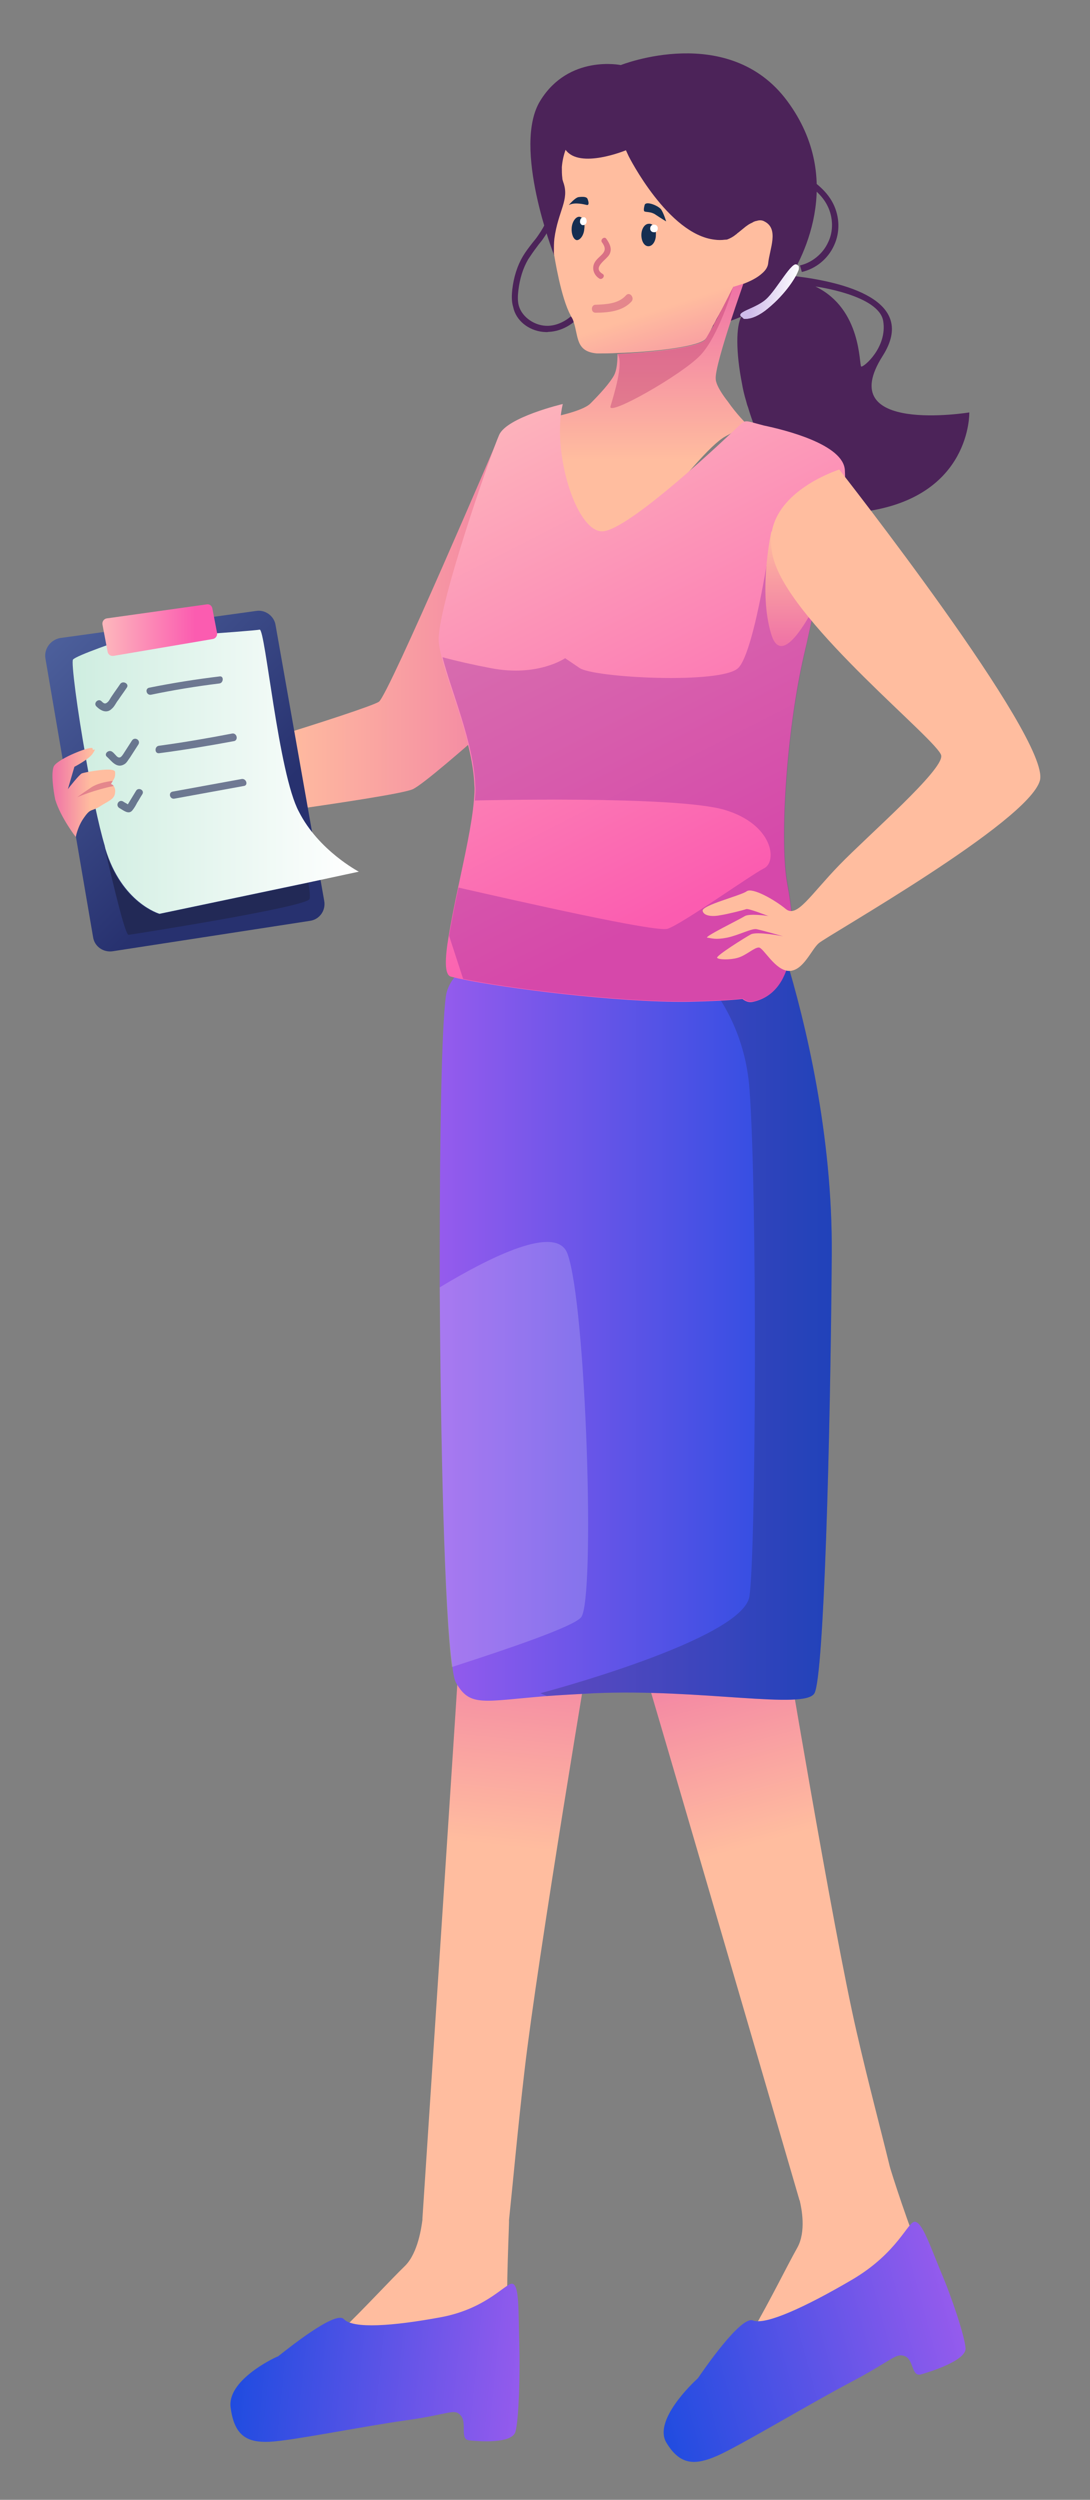 <?xml version="1.0" encoding="utf-8"?>
<!-- Generator: Adobe Illustrator 27.0.0, SVG Export Plug-In . SVG Version: 6.00 Build 0)  -->
<svg version="1.1" id="Layer_1" xmlns="http://www.w3.org/2000/svg" xmlns:xlink="http://www.w3.org/1999/xlink" x="0px" y="0px"
	 viewBox="0 0 233 534" style="enable-background:new 0 0 233 534;" xml:space="preserve">
<rect x="0" y="0" width="233" height="534" fill="#808080" stroke="none"/>
<style type="text/css">
	.st0{fill:url(#SVGID_1_);}
	.st1{fill:url(#SVGID_00000088855867827634177800000005254471610635423622_);}
	.st2{fill:url(#SVGID_00000126308608351655226820000012473975452558715785_);}
	.st3{fill:url(#SVGID_00000106123465679089649010000014808655244376565900_);}
	.st4{fill:url(#SVGID_00000164505348090342439620000014070327064347273364_);}
	.st5{opacity:0.28;}
	.st6{fill:#222956;}
	.st7{opacity:0.18;fill:#FFFFFF;}
	.st8{fill:#4C2359;}
	.st9{fill:url(#SVGID_00000157306234443081756400000000645422263041493915_);}
	.st10{fill:#152E51;}
	.st11{fill:#FFFFFF;}
	.st12{fill:url(#SVGID_00000143595202036369121120000016848875603899337906_);}
	.st13{fill:url(#SVGID_00000098221440577735255920000015058353796017598083_);}
	.st14{opacity:0.62;fill:#C14276;}
	.st15{fill:url(#SVGID_00000171698340794876446230000016864695987387966879_);}
	.st16{fill:url(#SVGID_00000155826634135430542480000009086939554892310686_);}
	.st17{fill:url(#SVGID_00000117654053363041743100000010983861114643370368_);}
	.st18{opacity:0.43;fill:#C14276;}
	.st19{fill:url(#SVGID_00000101065245089056179890000007223137291100873372_);}
	.st20{fill:url(#SVGID_00000031886352695253527470000015699434610001186984_);}
	.st21{opacity:0.36;fill:#98269E;}
	.st22{fill:url(#SVGID_00000091725968685575408600000006377724972370453658_);}
	.st23{fill:url(#SVGID_00000056399631200354522500000011268913767818212795_);}
	.st24{fill:url(#SVGID_00000128468992792319323340000010832193092458569635_);}
	.st25{fill:url(#SVGID_00000172404991799768028340000000465644978833097885_);}
	.st26{fill:url(#SVGID_00000132070510555219759010000005031026022600771747_);}
	.st27{opacity:0.61;}
	.st28{fill:url(#SVGID_00000014616912531247866620000004073459468966139036_);}
</style>
<g>
	
		<linearGradient id="SVGID_1_" gradientUnits="userSpaceOnUse" x1="1110.518" y1="272.541" x2="1110.518" y2="446.577" gradientTransform="matrix(-1.148 0.313 0.258 0.944 1339.279 -258.2)">
		<stop  offset="0" style="stop-color:#EF72A6"/>
		<stop  offset="0.31" style="stop-color:#FFBD9F"/>
	</linearGradient>
	<path class="st0" d="M197.5,483.2c3.1,7,5.5,10,4.1,13.3c-1.3,3.3-16.6,5.4-23.6,9.9c-7,4.6-26.4,15.1-28.9,11.6
		c-2.5-3.5-1.4-6.5,0.5-7.6c1.9-1.1,7.4-5.7,11.2-12.4c3.9-6.7,7.3-13.7,9.6-17.8c2-3.5,0.9-8.6,0.6-9.9c0-0.2-0.1-0.3-0.1-0.3
		c-9.5-32.6-30.5-104.4-32.8-112.1c-0.1-0.4,0-0.9,0.2-1.2c3-3.5,20.3-23.3,27.9-14.5c0.1,0.2,0.2,0.4,0.3,0.6
		c0.9,5.3,11.5,69.1,16.6,91.2c2.5,10.9,5.2,21,7.1,28.8c0,0,0,0,0,0C190.3,463.3,194.4,476.3,197.5,483.2z"/>
	<g>
		<g>
			
				<linearGradient id="SVGID_00000063633373682791779930000006217347457551763119_" gradientUnits="userSpaceOnUse" x1="1086.611" y1="433.964" x2="1143.216" y2="433.964" gradientTransform="matrix(-1.148 0.313 0.258 0.944 1339.301 -258.441)">
				<stop  offset="0" style="stop-color:#955BED"/>
				<stop  offset="1" style="stop-color:#204CE0"/>
			</linearGradient>
			<path style="fill:url(#SVGID_00000063633373682791779930000006217347457551763119_);" d="M149.2,508c-0.1,0.1-0.1,0.1-0.2,0.2
				c-1,0.9-9.3,8.8-6.6,13.5c2.9,4.9,6.1,5,10.9,2.9c4.8-2.1,19.4-10.9,28.5-15.7c9.1-4.8,9.6-6.3,11.6-5.6c2,0.8,1.4,4.5,3.5,3.9
				c2.1-0.6,9.7-3,9.5-5.6c-0.2-2.6-2.9-10.8-5.4-16.6c-2.4-5.9-3.9-10.2-5.4-10.4c-1.5-0.2-3.6,6.6-13.5,12.4
				c-9.9,5.8-18.4,9.7-21.1,8.7C158.4,494.5,150.1,506.7,149.2,508z"/>
		</g>
	</g>
	
		<linearGradient id="SVGID_00000036965079515329390020000009123337220723696769_" gradientUnits="userSpaceOnUse" x1="1294.569" y1="349.708" x2="1294.569" y2="532.425" gradientTransform="matrix(-1.024 -0.105 -0.102 0.995 1462.704 124.849)">
		<stop  offset="0" style="stop-color:#EF72A6"/>
		<stop  offset="0.31" style="stop-color:#FFBD9F"/>
	</linearGradient>
	<path style="fill:url(#SVGID_00000036965079515329390020000009123337220723696769_);" d="M108.5,497.5c0.4,8.3,1.4,12.3-0.8,15
		c-2.2,2.7-15.8-1.2-23.2,0.7c-7.4,1.8-27.2,4.8-28.2,0.3c-1-4.5,0.9-7.1,2.9-7.4c2-0.3,8.1-2.8,13.5-8c5.4-5.2,10.6-10.9,13.9-14.1
		c2.8-2.8,3.5-8.4,3.7-9.8c0-0.2,0-0.3,0-0.3c2.4-36.6,7.7-117.3,8.2-125.9c0-0.5,0.3-0.9,0.6-1.1c3.7-2.4,24.7-15.5,28.3-3.6
		c0.1,0.2,0.1,0.5,0,0.7c-1,5.7-12.5,74.2-15.3,98.5c-1.4,12-2.4,23.2-3.3,31.8c0,0,0,0,0,0C108.9,474.6,108.1,489.3,108.5,497.5z"
		/>
	<g>
		<g>
			
				<linearGradient id="SVGID_00000075843432795223170550000010599957812646326949_" gradientUnits="userSpaceOnUse" x1="1267.486" y1="518.579" x2="1327.002" y2="518.579" gradientTransform="matrix(-1.024 -0.105 -0.102 0.995 1462.602 125.538)">
				<stop  offset="0" style="stop-color:#955BED"/>
				<stop  offset="1" style="stop-color:#204CE0"/>
			</linearGradient>
			<path style="fill:url(#SVGID_00000075843432795223170550000010599957812646326949_);" d="M59.5,503.3c-0.1,0.1-0.1,0.1-0.2,0.1
				c-1.2,0.5-10.8,5.2-10,10.9c0.8,6.1,3.6,7.5,8.3,7.3c4.7-0.2,20-3.3,29.3-4.6c9.3-1.3,10.2-2.6,11.6-1c1.4,1.6-0.3,5.1,1.8,5.3
				c2,0.2,9.2,0.8,9.9-1.9c0.7-2.7,1-12,0.8-18.9c-0.2-6.9,0-11.9-1.3-12.6c-1.2-0.8-5.2,5.2-15.5,7.1c-10.3,1.9-18.7,2.5-20.7,0.4
				C71.7,493.4,60.7,502.4,59.5,503.3z"/>
		</g>
	</g>
	<g>
		
			<linearGradient id="SVGID_00000000919015795838817140000007120915814459408821_" gradientUnits="userSpaceOnUse" x1="94.007" y1="277.43" x2="177.772" y2="277.43">
			<stop  offset="0" style="stop-color:#955BED"/>
			<stop  offset="1" style="stop-color:#204CE0"/>
		</linearGradient>
		<path style="fill:url(#SVGID_00000000919015795838817140000007120915814459408821_);" d="M177.8,268c-0.3,40.3-1.7,90.1-3.7,93.7
			c-2,3.6-24.4-1-47.1,0c-3.9,0.2-7.3,0.4-10.1,0.6c-13.7,1.1-16.4,2.4-19.4-2.8c-0.3-0.5-0.6-1.7-0.8-3.6
			C95,344.4,94.2,308.3,94,275c0-2.4,0-4.8,0-7.2c0-25.5,0.4-48.2,1.3-54.9c1.4-10.8,27-16.4,46.4-19.1c12.1-1.7,21.8-2.3,21.8-2.3
			s1.9,4.8,4.4,12.9C172.2,218.4,178,242.4,177.8,268z"/>
	</g>
	<g class="st5">
		<path class="st6" d="M177.8,268c-0.3,40.3-1.7,90.1-3.7,93.7c-2,3.6-24.4-1-47.1,0c-3.9,0.2-7.3,0.4-10.1,0.6l-1.4-0.6
			c0,0,43.3-11.4,44.7-20.7c1.4-9.3,1.7-86.3,0-108.5c-1.7-22.1-19.1-32-19.1-32c0-2.6,0.2-4.8,0.6-6.9c12.1-1.7,21.8-2.3,21.8-2.3
			s1.9,4.8,4.4,12.9C172.2,218.4,178,242.4,177.8,268z"/>
	</g>
	<path class="st7" d="M124.2,345.5c-1.7,2-15.5,6.7-27.6,10.6C95,344.4,94.2,308.3,94,275c11.1-6.7,25-13.5,27.3-7.2
		C125.3,278.6,127.3,341.9,124.2,345.5z"/>
	<g>
		<path class="st8" d="M171.4,58.1c3-0.7,5.6-2.8,6.9-5.7c1.3-2.8,1.2-6.1-0.2-8.9c-1.6-3.2-4.7-5.2-7.7-7.1
			c-0.6-0.4-1.1-0.7-1.7-1.1c-3-2-6.5-5.2-6.2-9.2l-1.3-0.1c-0.3,4.6,3.5,8.1,6.8,10.3c0.6,0.4,1.1,0.7,1.7,1.1
			c2.8,1.8,5.8,3.7,7.2,6.6c1.2,2.4,1.3,5.4,0.1,7.8c-1.1,2.4-3.4,4.3-6,4.9L171.4,58.1z"/>
		<path class="st8" d="M116.1,70.9c0.4,0,0.7,0.1,1.1,0c3.1-0.1,6.2-2,7.9-5l-1.1-0.7c-1.5,2.6-4.2,4.3-6.8,4.4
			c-2.8,0.1-5.6-1.8-6.3-4.3c-0.3-1.1-0.2-2.3-0.1-3.2c0.3-2.6,1-4.8,2.1-6.7c0.6-0.9,1.2-1.8,1.9-2.7c0.4-0.6,0.9-1.1,1.3-1.7
			c3-4.3,4.5-9.7,4.1-15l-1.3,0.1c0.4,4.9-1,10.1-3.8,14.1c-0.4,0.6-0.8,1.1-1.3,1.7c-0.7,0.9-1.4,1.8-2,2.8c-1.2,2-2,4.5-2.3,7.2
			c-0.1,1-0.2,2.4,0.2,3.7C110.3,68.5,113,70.6,116.1,70.9z"/>
	</g>
	<path class="st8" d="M207.2,88.1c0,0-29.3,4.8-18.5-12.1c7.6-12-8.7-15.8-18.7-17c-0.3,0-0.6-0.1-0.9-0.1c-0.5,0-0.9-0.1-1.3-0.1
		c-2.8-0.3-4.8-0.3-4.9-0.3c0,0,0,0,0,0s0,0,0,0l0,0c0,0.2-0.9,2.9-3.9,8.1c-0.2,0.3-0.4,0.6-0.5,1c0,0,0,0,0,0
		c-1.2,2-1.2,7.7,0.1,14.3c0.2,1.2,0.5,2.5,0.9,3.8c0.1,0.4,0.2,0.8,0.4,1.3c3.5,11.8,11.3,24.1,24.8,22.3
		C207.7,106.2,207.2,88.1,207.2,88.1z M184.1,78.3c-0.5-0.2,0.2-12.3-9.8-17.1c0,0,13.6,1.8,14.5,7.4
		C189.7,74.2,184.6,78.5,184.1,78.3z"/>
	<path class="st8" d="M118.4,54.4c0,0-9-23.1-2.9-32.9c6.1-9.9,17.2-7.6,17.2-7.6s23.1-9.2,35.6,7.7s3.2,34.4-0.9,39.9
		c-4.1,5.5-14.9,8.2-14.9,8.2L118.4,54.4z"/>
	
		<linearGradient id="SVGID_00000176726610870608575970000014587417659639228552_" gradientUnits="userSpaceOnUse" x1="140.302" y1="49.134" x2="153.226" y2="88.829">
		<stop  offset="0.387" style="stop-color:#FFBD9F"/>
		<stop  offset="1" style="stop-color:#EF72A6"/>
	</linearGradient>
	<path style="fill:url(#SVGID_00000176726610870608575970000014587417659639228552_);" d="M164.2,56.3c-0.1,0.8-0.6,1.5-1.3,2.1
		c0,0,0,0,0,0c-1.1,1-2.6,1.7-3.9,2.2c-1.2,0.5-2.2,0.7-2.2,0.7s0,0,0,0c-0.1,0.1-0.4,0.8-0.9,1.7c0,0.1-0.1,0.2-0.1,0.3
		c-0.4,0.7-0.8,1.6-1.3,2.5c-0.1,0.2-0.2,0.4-0.4,0.7c-0.2,0.3-0.3,0.6-0.5,0.9c-0.1,0.2-0.3,0.5-0.4,0.7c0,0.1-0.1,0.1-0.1,0.2
		c-0.2,0.4-0.4,0.8-0.6,1.1h0c-0.1,0.2-0.2,0.3-0.3,0.5c0,0,0,0.1,0,0.1c-0.1,0.1-0.2,0.3-0.2,0.4c-0.4,0.8-0.8,1.5-1.1,1.9
		c-1.1,1.7-11.1,2.9-18.8,3.1c-1.6,0.1-3,0.1-4.3,0.1c0,0-0.1,0-0.2,0c-4.6-0.4-3.9-3.6-5-6.8c-0.1-0.4-0.3-0.8-0.6-1.2
		c0,0,0,0,0-0.1c-2.1-3.7-3.5-12.7-3.6-13.3v0c0-1.2,0-2.2,0.1-3.1c0.8-6,3.3-8.3,1.9-12.1c-0.1-0.3-0.2-0.6-0.2-0.9
		c-0.1-0.7-0.1-1.5-0.1-2.3c0.1-1.3,0.4-2.6,0.8-3.7c3,4.2,12.9,0.1,12.9,0.1c0.2,0.4,0.4,0.9,0.6,1.3c0,0,8.4,16.7,18.4,17.8
		c0.7,0.1,1.4,0.1,2.2,0c0.2,0,0.4,0,0.6-0.1h0c0,0,0,0,0,0c0,0,0,0,0,0c0,0,0,0,0,0c0.5-0.2,1.1-0.5,1.7-1c0,0,0,0,0,0c0,0,0,0,0,0
		c0.2-0.1,0.3-0.3,0.5-0.4c0.5-0.4,1.1-0.9,1.6-1.3c0.4-0.3,0.7-0.5,1.1-0.7c0.3-0.1,0.5-0.3,0.8-0.4c0.1,0,0.2-0.1,0.4-0.1h0
		c0.6-0.2,1.2-0.2,1.7,0.1C166.6,48.9,164.5,53.2,164.2,56.3z"/>
	<g>
		<path class="st10" d="M124.9,48.9c-0.1,1.4-0.9,2.4-1.6,2.4c-0.7-0.1-1.2-1.3-1.1-2.6c0.1-1.4,0.9-2.4,1.6-2.4
			C124.6,46.3,125.1,47.5,124.9,48.9z"/>
		<path class="st10" d="M121.6,43.8c-0.1,0.1,1.3-1.6,2.1-1.7c0.9-0.1,1.7-0.1,1.9,0.4s0.4,1.3-0.1,1.3
			C125,43.7,122.9,43.1,121.6,43.8z"/>
		<path class="st11" d="M125.4,47.3c0,0.5-0.4,0.8-0.8,0.8c-0.4,0-0.7-0.5-0.6-0.9c0-0.5,0.4-0.8,0.8-0.8
			C125.2,46.4,125.4,46.8,125.4,47.3z"/>
	</g>
	<g>
		<path class="st10" d="M140.2,50.2c0,1.3-0.7,2.4-1.6,2.4c-0.9,0-1.5-1.1-1.5-2.4s0.7-2.4,1.6-2.4
			C139.6,47.7,140.3,48.8,140.2,50.2z"/>
		<path class="st10" d="M137.8,43.8c0,0-0.3,1-0.1,1.3c0.2,0.3,1.4,0,2.5,0.8c1.2,0.8,2.2,1.4,2.2,1.4s-0.5-1.7-1.1-2.6
			C140.5,43.8,138,42.9,137.8,43.8z"/>
		<path class="st11" d="M140.6,48.9c0,0.4-0.4,0.8-0.9,0.7c-0.4,0-0.8-0.4-0.7-0.9c0-0.4,0.4-0.8,0.9-0.7
			C140.3,48,140.7,48.4,140.6,48.9z"/>
	</g>
	
		<linearGradient id="SVGID_00000113321270790800034840000009366315311020164255_" gradientUnits="userSpaceOnUse" x1="1010.475" y1="97.719" x2="1011.68" y2="101.421" gradientTransform="matrix(-0.994 -0.105 -0.105 0.994 1174.745 58.026)">
		<stop  offset="0.387" style="stop-color:#FFBD9F"/>
		<stop  offset="1" style="stop-color:#EF72A6"/>
	</linearGradient>
	<path style="fill:url(#SVGID_00000113321270790800034840000009366315311020164255_);" d="M161.8,47.5c-1.5,0.4-3,1.9-4.4,2.9
		C158.5,49.7,160.1,48.8,161.8,47.5z"/>
	
		<linearGradient id="SVGID_00000166633962690674991990000001487819478851961518_" gradientUnits="userSpaceOnUse" x1="1014.22" y1="100.751" x2="1014.229" y2="100.778" gradientTransform="matrix(-0.994 -0.105 -0.105 0.994 1174.745 58.026)">
		<stop  offset="0.387" style="stop-color:#FFBD9F"/>
		<stop  offset="1" style="stop-color:#EF72A6"/>
	</linearGradient>
	<path style="fill:url(#SVGID_00000166633962690674991990000001487819478851961518_);" d="M155.6,51.4
		C155.6,51.4,155.6,51.4,155.6,51.4C155.6,51.4,155.6,51.4,155.6,51.4C155.6,51.4,155.6,51.4,155.6,51.4z"/>
	<path class="st14" d="M129.6,51c0.7,1,1.3,2.1,0.7,3.3c-0.6,1.2-3.8,2.8-1.5,4.2c0.7,0.4-0.1,1.4-0.7,1c-1.1-0.7-1.6-2-1.1-3.2
		c0.8-1.8,3.4-2.2,1.7-4.5C128.2,51.2,129.2,50.4,129.6,51L129.6,51z"/>
	
		<linearGradient id="SVGID_00000071559246687068047940000009143711342911698580_" gradientUnits="userSpaceOnUse" x1="998.626" y1="110.56" x2="1009.918" y2="110.56" gradientTransform="matrix(-0.994 -0.105 -0.105 0.994 1174.745 58.026)">
		<stop  offset="0" style="stop-color:#FFFFFF"/>
		<stop  offset="0.87" style="stop-color:#CFBBEA"/>
	</linearGradient>
	<path style="fill:url(#SVGID_00000071559246687068047940000009143711342911698580_);" d="M158.4,67.6c0.2,0.1,0.4,0.3,0.6,0.5
		c1.1,0.1,2.6-0.3,4.5-1.7c3.9-3,6.4-6.7,7.1-8.5c0.2-0.4,0.2-0.8,0.1-1.1c-0.2-0.1-0.3-0.2-0.3-0.2c-1-1.1-4.3,5.2-6.6,7.3
		C161.6,65.9,157.4,66.6,158.4,67.6z"/>
	
		<linearGradient id="SVGID_00000012449138155524990340000010177369718335621781_" gradientUnits="userSpaceOnUse" x1="998.626" y1="110.56" x2="1009.918" y2="110.56" gradientTransform="matrix(-0.994 -0.105 -0.105 0.994 1174.745 58.026)">
		<stop  offset="0" style="stop-color:#FFFFFF"/>
		<stop  offset="0.87" style="stop-color:#CFBBEA"/>
	</linearGradient>
	<path style="fill:url(#SVGID_00000012449138155524990340000010177369718335621781_);" d="M158.4,67.6c0.2,0.1,0.4,0.3,0.6,0.5
		c1.1,0.1,2.6-0.3,4.5-1.7c3.9-3,6.4-6.7,7.1-8.5c0.2-0.4,0.2-0.8,0.1-1.1c-0.2-0.1-0.3-0.2-0.3-0.2c-1-1.1-4.3,5.2-6.6,7.3
		C161.6,65.9,157.4,66.6,158.4,67.6z"/>
	
		<linearGradient id="SVGID_00000029009354076882312680000006504402574333137327_" gradientUnits="userSpaceOnUse" x1="137.98" y1="60.657" x2="137.98" y2="122.137">
		<stop  offset="0" style="stop-color:#EF72A6"/>
		<stop  offset="0.613" style="stop-color:#FFBD9F"/>
	</linearGradient>
	<path style="fill:url(#SVGID_00000029009354076882312680000006504402574333137327_);" d="M159.6,90.6c0,0-1.7,1.1-4.5,2.6
		c-6.7,3.6-24.2,30.8-31.6,28.8c-10.4-2.7-6.3-32.7-6.3-32.7s7.2-1.3,9-3.1c2-2,4.2-4.4,5.1-6.1c0.5-1,0.7-2.6,0.7-4.5
		c7.7-0.3,17.7-1.5,18.8-3.1c0.1-0.1,0.2-0.3,0.2-0.4c0.3-0.5,0.7-1.2,1.2-2c0.1-0.2,0.2-0.3,0.3-0.5c0-0.1,0.1-0.2,0.1-0.3
		c0.2-0.3,0.3-0.6,0.5-0.9c1.1-2.1,2.3-4.4,3-5.8c0-0.1,0.1-0.2,0.1-0.3c0.3-0.5,0.5-0.9,0.5-1c0,0,0,0,0,0s1-0.3,2.2-0.7
		c-0.2,0.7-1.4,4-2.6,7.7c-1.7,5.2-3.5,11.2-3.3,12.7c0,0.3,0.1,0.6,0.2,0.9c0.4,1.1,1.3,2.5,2.4,3.9c0.9,1.3,1.9,2.5,2.7,3.4
		C159.1,90.1,159.6,90.6,159.6,90.6z"/>
	<path class="st18" d="M130.5,86.8c-0.7,2.3,15.4-6.8,19.3-11c3.8-4.1,6.7-13.8,6.9-14.4c-0.3,0.5-4.3,8.5-5.9,11.1
		c-1.1,1.7-11.1,2.9-18.8,3.1C133.4,77.5,131.2,84.4,130.5,86.8z"/>
	<path class="st18" d="M127.3,66.8c2.7,0,5.8-0.3,7.7-2.4c0.7-0.8-0.4-2.2-1.2-1.3c-1.6,1.8-4.2,1.9-6.4,2
		C126.3,65,126.2,66.8,127.3,66.8L127.3,66.8z"/>
	<path class="st11" d="M179.1,101.8c0.1-0.8,0.2-1.3,0.2-1.3C179.4,101.1,179.3,101.5,179.1,101.8z"/>
	
		<linearGradient id="SVGID_00000112627543267994848310000014053344645500205473_" gradientUnits="userSpaceOnUse" x1="19.777" y1="138.043" x2="123.51" y2="138.043">
		<stop  offset="0.387" style="stop-color:#FFBD9F"/>
		<stop  offset="1" style="stop-color:#EF72A6"/>
	</linearGradient>
	<path style="fill:url(#SVGID_00000112627543267994848310000014053344645500205473_);" d="M106.8,92.9c0,0-23.7,55.5-25.8,57
		c-2.1,1.5-46,15.2-51.6,15.3c-5.6,0.1-9.7-1.5-9.7-1.5l3.4,19.6c0,0,6.8-5.8,8.6-6.1c1.8-0.3,52.4-6.8,56.5-8.6
		c4.1-1.8,35.3-30.5,35.3-30.5L106.8,92.9z"/>
	<g>
		
			<linearGradient id="SVGID_00000019638233993751668810000000452864990010484866_" gradientUnits="userSpaceOnUse" x1="103.329" y1="85.391" x2="168.586" y2="213.363">
			<stop  offset="1.881720e-02" style="stop-color:#FDB6BC"/>
			<stop  offset="0.811" style="stop-color:#FB5CB0"/>
		</linearGradient>
		<path style="fill:url(#SVGID_00000019638233993751668810000000452864990010484866_);" d="M180.6,100.5c0,0,0.1,1.6,0,2.5
			c-0.4,2.4-2.9,6.8-4.1,13.6c-1.3,7.3-2.9,16-4.7,23.5c-3.8,16.6-5.2,40-3.5,48.9c1.7,8.8,2.4,22.8-7.3,25c-0.8,0.2-1.5,0-2.3-0.6
			c-2.8,0.3-6.6,0.5-11.5,0.6c-15.5,0.2-39.8-3-48.3-4.8c-1.2-0.2-2.1-0.5-2.6-0.6c-1.3-0.5-1.2-3.8-0.4-8.6c0.5-3,1.2-6.6,2-10.3
			c1.4-6.6,3-13.7,3.4-18.7c0.1-1.2,0.2-2.3,0.1-3.2c-0.3-9-5.2-20.3-7-27.4c-0.3-1.2-0.5-2.2-0.6-3.2c-0.7-6.5,11.2-40.5,12.9-44.3
			c1.7-3.8,13.6-6.6,13.6-6.6c-2.4,10.1,2.8,27.2,8.4,27.2c5.6,0,27.2-20.6,29-22.3c1.8-1.7,1.3-1.4,5.6-0.3
			C167.6,91.8,180.4,94.9,180.6,100.5z"/>
	</g>
	<path class="st21" d="M171.9,140c-3.8,16.6-5.2,40-3.5,48.9c1.7,8.8,2.4,22.8-7.3,25c-0.8,0.2-1.5,0-2.3-0.6
		c-2.8,0.3-6.6,0.5-11.5,0.6c-15.5,0.2-39.8-3-48.3-4.8l-3-9.2c0.5-3,1.2-6.6,2-10.3c12.8,2.9,42.2,9.6,44.7,8.8
		c3.1-1,17.8-11.5,20.6-12.9c2.9-1.4,2-9.4-8.4-12.5c-10.5-3.1-53.4-2-53.4-2c0.1-1.2,0.2-2.3,0.1-3.2c-0.3-9-5.2-20.3-7-27.4
		c3,0.8,6.5,1.6,10.2,2.3c10.1,2,16-2.1,16-2.1s0,0,3.1,2.1c3.1,2.1,30.3,3.5,33.9,0c3.6-3.5,7.2-29.1,7.2-29.1
		c4.7-0.6,8.6,0.6,11.7,3C175.3,123.8,173.6,132.5,171.9,140z"/>
	
		<linearGradient id="SVGID_00000130631218982143039990000008374647016850068372_" gradientUnits="userSpaceOnUse" x1="170.037" y1="113.539" x2="170.037" y2="137.989">
		<stop  offset="0" style="stop-color:#FFBD9F"/>
		<stop  offset="1" style="stop-color:#EF72A6"/>
	</linearGradient>
	<path style="fill:url(#SVGID_00000130631218982143039990000008374647016850068372_);" d="M164.9,113.5c0,0-2.9,12.9,0,22.1
		c2.9,9.2,11.6-11,11.6-11L164.9,113.5z"/>
	
		<linearGradient id="SVGID_00000036959600629556802910000002798312691931052696_" gradientUnits="userSpaceOnUse" x1="188.341" y1="188.046" x2="197.875" y2="220.461">
		<stop  offset="0.387" style="stop-color:#FFBD9F"/>
		<stop  offset="1" style="stop-color:#EF72A6"/>
	</linearGradient>
	<path style="fill:url(#SVGID_00000036959600629556802910000002798312691931052696_);" d="M222.3,166.7
		c-2.4,8.9-45.7,33.3-47.3,34.8c-1.6,1.4-3.3,5.9-6.3,5.9c-3,0-5.5-5-6.5-5s-2.7,1.7-4.5,2.2c-1.7,0.5-4.2,0.4-4.4,0
		c-0.3-0.4,5.9-4.3,7.2-5c1.3-0.7,6.9,0.4,6.9,0.4s-4.6-1.3-5.6-1.5c-1-0.3-3.9,1.3-6.4,1.8c-2.5,0.5-3.3,0.1-4.2,0
		c-0.9-0.1,6.9-3.9,8-4.6c1-0.6,4.8-0.1,5.1,0c-0.3-0.1-4.3-1.7-4.8-1.5c-0.5,0.2-4.1,1.1-5.5,1.3c-1.4,0.3-3.5,0.3-3.8-0.9
		c-0.3-1.2,8.2-3.3,9.4-4.2c1.2-0.9,6,1.8,8.4,3.8c2.4,1.9,5.2-3,11.4-9.4c6.2-6.4,22.3-20.3,21.8-23.4
		c-0.5-3.1-31.3-27.5-35.7-41.5c-2.8-8.8,3.4-14.2,8.4-17.1c3-1.7,5.5-2.5,5.5-2.5S224.6,157.8,222.3,166.7z"/>
	
		<linearGradient id="SVGID_00000106868952847588813650000016327843154299476664_" gradientUnits="userSpaceOnUse" x1="10.297" y1="137.847" x2="68.208" y2="195.758">
		<stop  offset="0" style="stop-color:#4C5F9B"/>
		<stop  offset="0.696" style="stop-color:#27316F"/>
	</linearGradient>
	<path style="fill:url(#SVGID_00000106868952847588813650000016327843154299476664_);" d="M9.7,140.6l10.2,59.6c0.3,2,2.2,3.3,4.2,3
		l42.2-6.5c2-0.3,3.4-2.2,3-4.3l-10.4-58.9c-0.3-1.9-2.2-3.3-4.1-3l-42,5.8C10.8,136.7,9.4,138.6,9.7,140.6z"/>
	<g>
		
			<linearGradient id="SVGID_00000142891975917066855570000016323569732685675444_" gradientUnits="userSpaceOnUse" x1="15.431" y1="164.863" x2="76.65" y2="164.863">
			<stop  offset="0" style="stop-color:#CEEDE0"/>
			<stop  offset="0.981" style="stop-color:#FFFFFF"/>
		</linearGradient>
		<path style="fill:url(#SVGID_00000142891975917066855570000016323569732685675444_);" d="M76.7,186.2L66,188.5l-31.9,6.7
			c0,0-8.1-2.3-11.6-14c0-0.2-0.1-0.3-0.1-0.5c0,0,0,0,0,0c-1.4-4.7-2.8-11.7-4-18.5c0,0,0-0.1,0-0.1c-1.9-10.5-3.2-20.7-2.8-21.2
			c0.7-0.9,10.5-4.2,10.5-4.2s28.2-1.9,29.4-2.2c1.2-0.3,4,30.8,8.4,38.9C68.1,181.7,76.7,186.2,76.7,186.2z"/>
	</g>
	<g>
		
			<linearGradient id="SVGID_00000016038411374475161070000006296253478022694578_" gradientUnits="userSpaceOnUse" x1="21.805" y1="134.555" x2="46.329" y2="134.555">
			<stop  offset="1.881720e-02" style="stop-color:#FDB6BC"/>
			<stop  offset="0.811" style="stop-color:#FB5CB0"/>
		</linearGradient>
		<path style="fill:url(#SVGID_00000016038411374475161070000006296253478022694578_);" d="M23,139.2l-1.1-5.8
			c-0.1-0.6,0.3-1.2,0.9-1.3l21.4-3c0.6-0.1,1.1,0.3,1.2,0.9l1,5.2c0.1,0.6-0.3,1.2-0.9,1.3l-21.2,3.6
			C23.6,140.2,23.1,139.8,23,139.2z"/>
	</g>
	<g>
		<path class="st6" d="M66.2,192c-0.3,1.7-37.3,7.5-38.7,7.7c-0.7,0.1-3-9.5-5.2-18.9c0,0.2,0.1,0.3,0.1,0.5
			c3.5,11.7,11.6,14,11.6,14l31.9-6.7C66.2,190,66.3,191.4,66.2,192z"/>
	</g>
	<g class="st27">
		<g>
			<path class="st6" d="M23.9,151.4c0.6-0.5,0.9-1.3,1.4-1.9c0.6-0.9,1.2-1.7,1.8-2.6c0.6-0.8-0.8-1.6-1.4-0.8
				c-0.6,0.9-1.2,1.7-1.8,2.6c-0.3,0.4-0.5,0.9-0.8,1.2c-0.6,0.6-0.9,0.4-1.4-0.1c-0.7-0.7-1.8,0.4-1.1,1.1
				C21.5,151.8,22.8,152.5,23.9,151.4z"/>
		</g>
		<g>
			<path class="st6" d="M26.5,163.3c0.6-0.3,0.9-1,1.3-1.5c0.6-0.9,1.2-1.9,1.8-2.8c0.5-0.9-0.8-1.7-1.4-0.8
				c-0.6,0.9-1.2,1.9-1.8,2.8c-0.4,0.6-0.8,1.2-1.5,0.5c-0.3-0.3-0.6-0.7-0.9-0.9c-0.8-0.6-1.9,0.5-1.1,1.1
				C23.8,162.5,24.9,164.2,26.5,163.3z"/>
		</g>
		<g>
			<path class="st6" d="M29.1,168.9c-0.5,0.8-0.9,1.5-1.4,2.3c-0.1,0.2-0.2,0.3-0.3,0.5c0,0,0,0.1-0.1,0.1c-0.3-0.2-0.9-0.5-1-0.6
				c-0.9-0.5-1.7,0.8-0.8,1.4c0.9,0.5,2,1.5,2.8,0.5c0.4-0.5,0.7-1,1-1.6c0.4-0.6,0.7-1.2,1.1-1.8C31,168.8,29.6,168.1,29.1,168.9z"
				/>
		</g>
		<g>
			<path class="st6" d="M46.9,144.5c-5,0.6-10,1.4-15,2.4c-1,0.2-0.6,1.7,0.4,1.5c4.8-1,9.7-1.8,14.6-2.4
				C47.8,145.9,47.9,144.3,46.9,144.5z"/>
		</g>
		<g>
			<path class="st6" d="M49.6,156.7c-5.2,1-10.4,1.9-15.6,2.6c-1,0.1-1,1.7,0,1.6c5.4-0.7,10.7-1.6,16.1-2.6
				C51,158,50.6,156.5,49.6,156.7z"/>
		</g>
		<g>
			<path class="st6" d="M51.7,166.4c-4.9,0.9-9.9,1.8-14.8,2.7c-1,0.2-0.6,1.7,0.4,1.5c4.9-0.9,9.9-1.8,14.8-2.7
				C53.1,167.8,52.7,166.3,51.7,166.4z"/>
		</g>
	</g>
	
		<linearGradient id="SVGID_00000053503471519065393320000006244625872895348899_" gradientUnits="userSpaceOnUse" x1="11.175" y1="169.194" x2="24.617" y2="169.194">
		<stop  offset="0" style="stop-color:#EF72A6"/>
		<stop  offset="0.613" style="stop-color:#FFBD9F"/>
	</linearGradient>
	<path style="fill:url(#SVGID_00000053503471519065393320000006244625872895348899_);" d="M24.3,167.9c0.2,0.3,0.4,0.8,0.3,1.4
		c-0.1,1.5-1.5,1.8-3.3,3c-1.8,1.1-1.9,0.3-3.3,2.3c-1.4,1.9-1.8,4.2-1.8,4.2s-3.2-4.1-4.4-8c0,0-1.1-5.3-0.3-7.1
		c0.9-1.7,8.4-4.6,8.3-3.8c-0.1,0.8,1.1-0.6,0,1.1c-0.8,1.2-3.9,2.8-3.9,2.8l-1.4,4.8c0.1-0.2,2.5-3.2,3-3.4c0.5-0.2,7-1.5,7.1-0.3
		c0.1,1-0.2,1.5-0.5,1.9c0,0.1-0.1,0.1-0.1,0.2c-0.3,0.5-0.3,0.5-0.3,0.5S24,167.5,24.3,167.9z"/>
	<path class="st18" d="M24.3,167.9c-4,0.8-7.6,2.3-7.8,2.4c0,0,0.5-0.4,3-2.1c1.2-0.8,3-1.2,4.6-1.4c0,0.1-0.1,0.1-0.1,0.2
		c-0.3,0.5-0.3,0.5-0.3,0.5S24,167.5,24.3,167.9z"/>
</g>
</svg>
